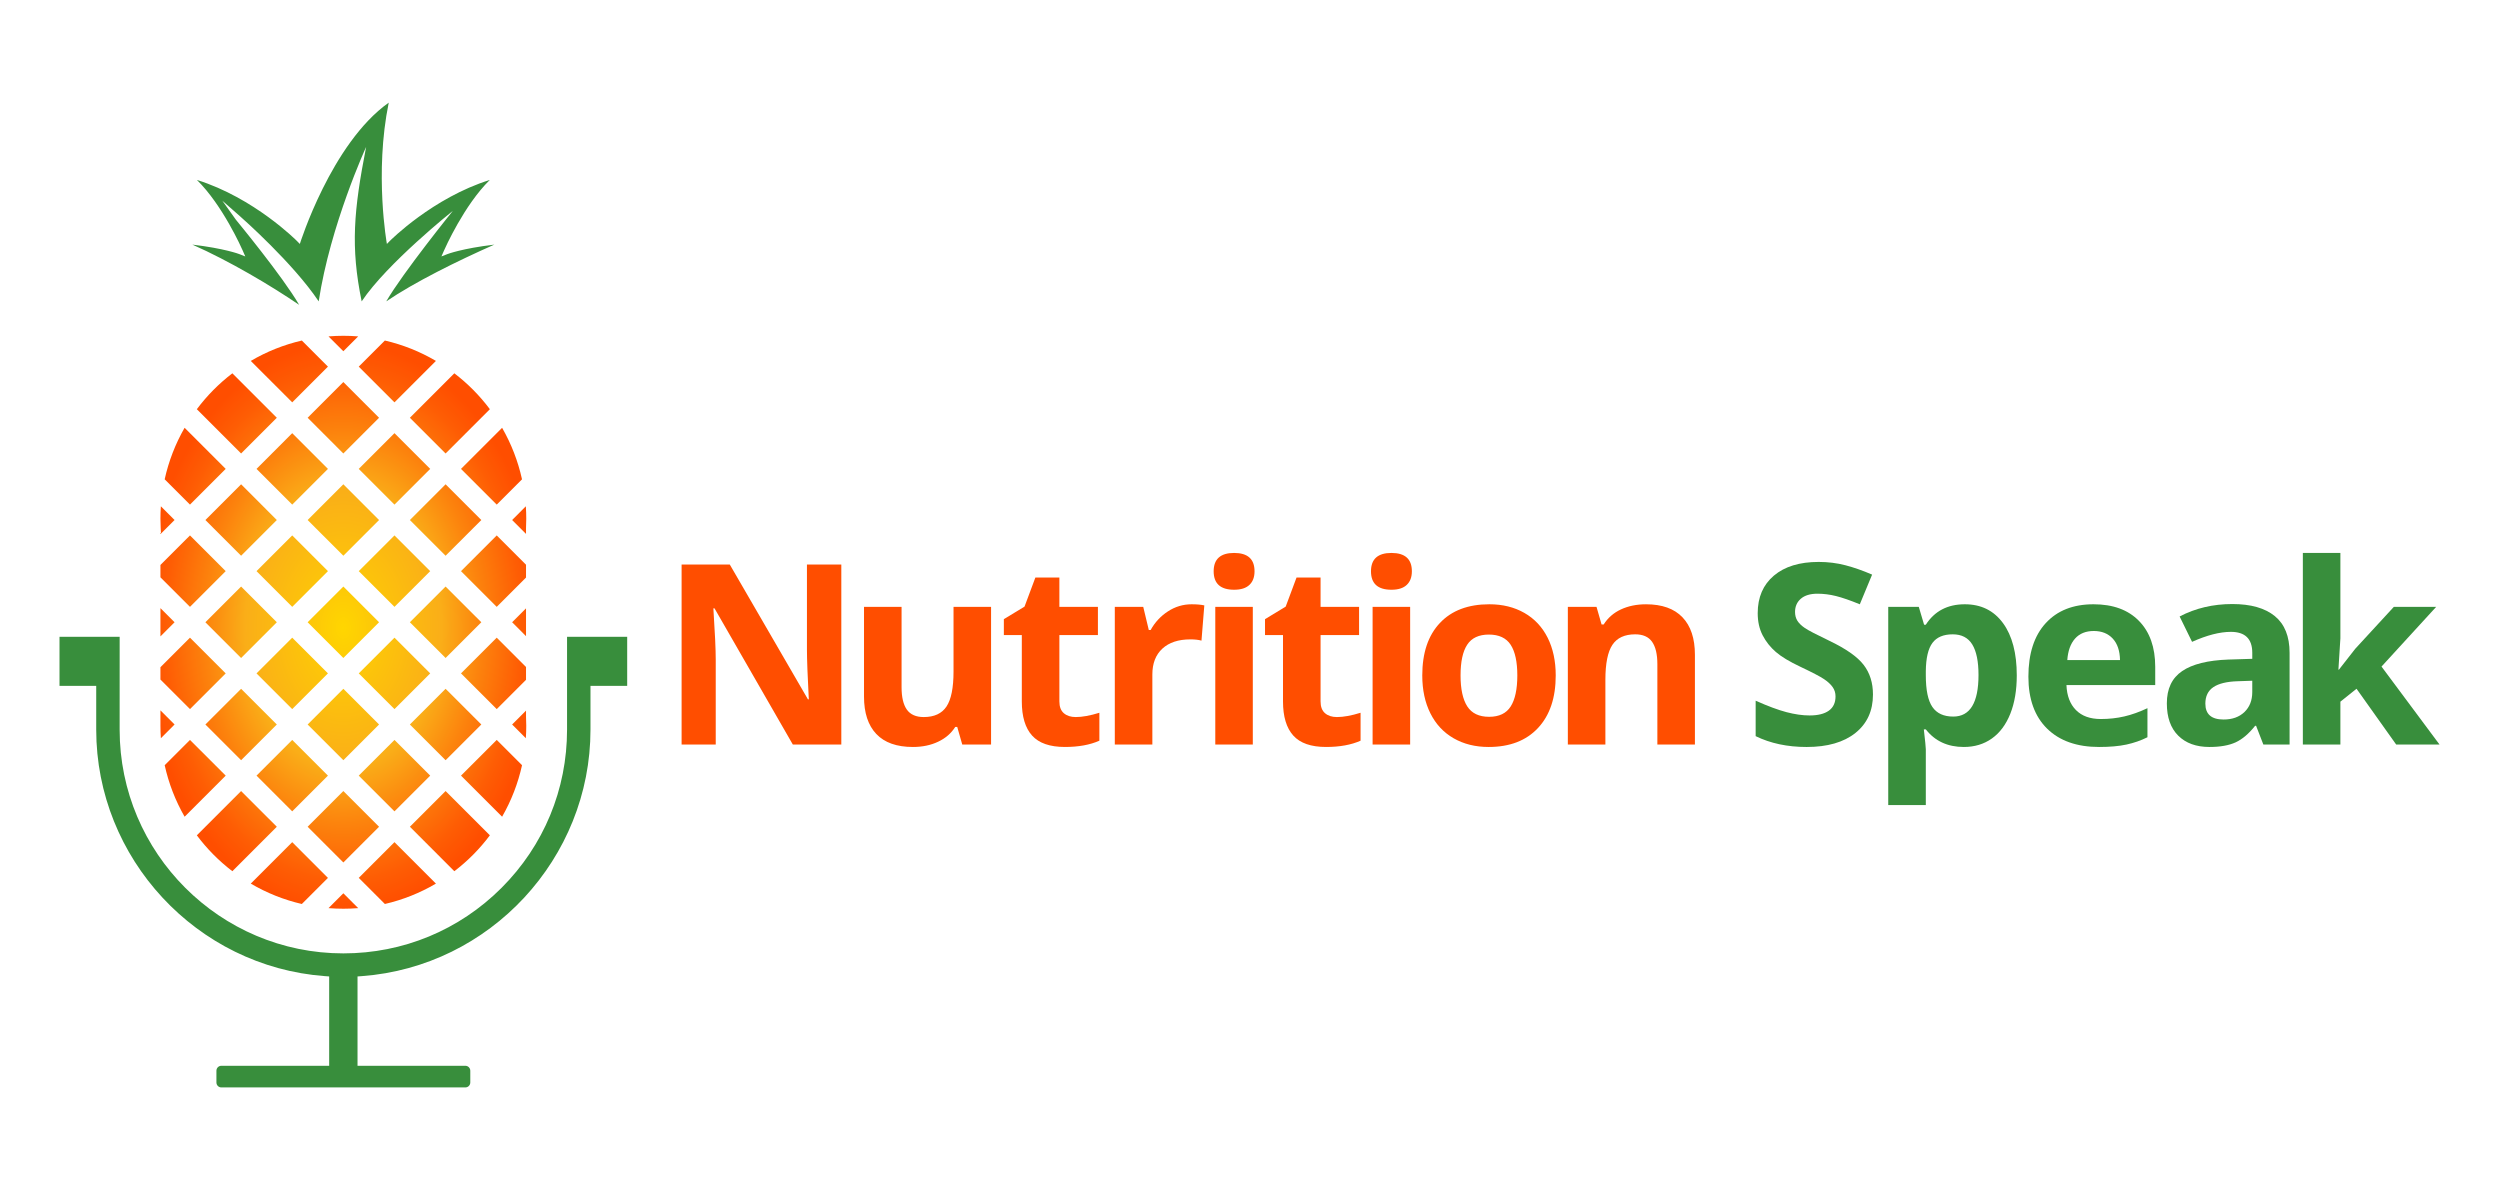<?xml version="1.0" encoding="UTF-8" standalone="no"?>
<!DOCTYPE svg PUBLIC "-//W3C//DTD SVG 1.1//EN" "http://www.w3.org/Graphics/SVG/1.1/DTD/svg11.dtd">
<svg width="100%" height="100%" viewBox="0 0 210 100" version="1.1" xmlns="http://www.w3.org/2000/svg" xmlns:xlink="http://www.w3.org/1999/xlink" xml:space="preserve" xmlns:serif="http://www.serif.com/" style="fill-rule:evenodd;clip-rule:evenodd;stroke-linejoin:round;stroke-miterlimit:2;">
    <g id="NutritionSpeak" transform="matrix(0.708,0,0,0.708,2.299,7.503)">
        <path d="M96.57,77.735L90.816,77.735L81.525,61.579L81.39,61.579C81.577,64.43 81.671,66.469 81.671,67.684L81.671,77.735L77.621,77.735L77.621,56.377L83.335,56.377L92.609,72.374L92.713,72.374C92.567,69.598 92.492,67.638 92.492,66.486L92.492,56.377L96.57,56.377L96.57,77.735Z" style="fill:rgb(255,78,0);fill-rule:nonzero;"/>
        <path d="M110.918,77.735L110.322,75.646L110.088,75.646C109.61,76.405 108.933,76.993 108.055,77.404C107.179,77.82 106.181,78.027 105.062,78.027C103.143,78.027 101.697,77.513 100.722,76.487C99.748,75.459 99.262,73.98 99.262,72.052L99.262,61.405L103.719,61.405L103.719,70.942C103.719,72.122 103.928,73.004 104.345,73.594C104.765,74.184 105.433,74.477 106.348,74.477C107.594,74.477 108.493,74.062 109.049,73.227C109.603,72.396 109.883,71.014 109.883,69.087L109.883,61.404L114.337,61.404L114.337,77.734L110.918,77.734L110.918,77.735Z" style="fill:rgb(255,78,0);fill-rule:nonzero;"/>
        <path d="M124.384,74.477C125.163,74.477 126.099,74.306 127.187,73.967L127.187,77.282C126.077,77.777 124.712,78.026 123.099,78.026C121.316,78.026 120.017,77.576 119.204,76.672C118.392,75.773 117.985,74.423 117.985,72.62L117.985,64.747L115.854,64.747L115.854,62.862L118.307,61.373L119.593,57.925L122.442,57.925L122.442,61.404L127.014,61.404L127.014,64.748L122.442,64.748L122.442,72.621C122.442,73.255 122.619,73.721 122.974,74.023C123.331,74.328 123.799,74.477 124.384,74.477Z" style="fill:rgb(255,78,0);fill-rule:nonzero;"/>
        <path d="M138.133,61.097C138.737,61.097 139.237,61.141 139.638,61.228L139.302,65.408C138.941,65.308 138.503,65.261 137.987,65.261C136.566,65.261 135.457,65.626 134.663,66.357C133.869,67.088 133.473,68.11 133.473,69.424L133.473,77.737L129.018,77.737L129.018,61.407L132.392,61.407L133.051,64.152L133.269,64.152C133.775,63.235 134.458,62.5 135.322,61.939C136.183,61.377 137.122,61.097 138.133,61.097Z" style="fill:rgb(255,78,0);fill-rule:nonzero;"/>
        <path d="M140.747,57.182C140.747,55.732 141.557,55.006 143.171,55.006C144.789,55.006 145.596,55.732 145.596,57.182C145.596,57.873 145.396,58.412 144.991,58.794C144.587,59.181 143.982,59.372 143.171,59.372C141.557,59.372 140.747,58.643 140.747,57.182ZM145.391,77.735L140.939,77.735L140.939,61.405L145.391,61.405L145.391,77.735Z" style="fill:rgb(255,78,0);fill-rule:nonzero;"/>
        <path d="M155.371,74.477C156.153,74.477 157.087,74.306 158.177,73.967L158.177,77.282C157.067,77.777 155.702,78.026 154.086,78.026C152.302,78.026 151.006,77.576 150.194,76.672C149.381,75.773 148.973,74.423 148.973,72.62L148.973,64.747L146.839,64.747L146.839,62.862L149.293,61.373L150.578,57.925L153.43,57.925L153.43,61.404L157.999,61.404L157.999,64.748L153.43,64.748L153.43,72.621C153.43,73.255 153.607,73.721 153.963,74.023C154.32,74.328 154.787,74.477 155.371,74.477Z" style="fill:rgb(255,78,0);fill-rule:nonzero;"/>
        <path d="M159.412,57.182C159.412,55.732 160.223,55.006 161.837,55.006C163.455,55.006 164.263,55.732 164.263,57.182C164.263,57.873 164.063,58.412 163.657,58.794C163.253,59.181 162.648,59.372 161.838,59.372C160.222,59.372 159.412,58.643 159.412,57.182ZM164.058,77.735L159.604,77.735L159.604,61.405L164.058,61.405L164.058,77.735Z" style="fill:rgb(255,78,0);fill-rule:nonzero;"/>
        <path d="M181.33,69.54C181.33,72.198 180.629,74.277 179.226,75.777C177.824,77.278 175.873,78.027 173.369,78.027C171.801,78.027 170.42,77.684 169.221,76.996C168.023,76.31 167.105,75.324 166.461,74.039C165.817,72.753 165.497,71.253 165.497,69.54C165.497,66.871 166.191,64.797 167.587,63.318C168.98,61.837 170.936,61.096 173.457,61.096C175.028,61.096 176.409,61.436 177.606,62.118C178.804,62.8 179.723,63.78 180.367,65.055C181.008,66.331 181.33,67.827 181.33,69.54ZM170.039,69.54C170.039,71.156 170.304,72.378 170.834,73.207C171.366,74.036 172.231,74.447 173.428,74.447C174.616,74.447 175.47,74.038 175.99,73.215C176.511,72.392 176.774,71.167 176.774,69.54C176.774,67.923 176.51,66.71 175.985,65.902C175.459,65.095 174.597,64.69 173.399,64.69C172.21,64.69 171.353,65.092 170.828,65.894C170.299,66.701 170.039,67.914 170.039,69.54Z" style="fill:rgb(255,78,0);fill-rule:nonzero;"/>
        <path d="M197.845,77.735L193.389,77.735L193.389,68.196C193.389,67.015 193.178,66.134 192.76,65.543C192.342,64.954 191.674,64.662 190.758,64.662C189.512,64.662 188.611,65.076 188.054,65.911C187.501,66.741 187.223,68.123 187.223,70.052L187.223,77.736L182.768,77.736L182.768,61.406L186.171,61.406L186.771,63.493L187.019,63.493C187.516,62.704 188.201,62.108 189.07,61.705C189.942,61.301 190.933,61.098 192.044,61.098C193.942,61.098 195.385,61.611 196.368,62.641C197.349,63.665 197.845,65.149 197.845,67.088L197.845,77.735Z" style="fill:rgb(255,78,0);fill-rule:nonzero;"/>
        <path d="M218.969,71.804C218.969,73.734 218.277,75.251 216.89,76.362C215.501,77.472 213.571,78.028 211.099,78.028C208.818,78.028 206.8,77.599 205.051,76.742L205.051,72.536C206.49,73.179 207.708,73.632 208.708,73.896C209.707,74.157 210.619,74.287 211.447,74.287C212.441,74.287 213.201,74.099 213.733,73.719C214.265,73.339 214.527,72.775 214.527,72.024C214.527,71.605 214.411,71.234 214.176,70.908C213.943,70.582 213.6,70.266 213.148,69.966C212.694,69.663 211.773,69.181 210.379,68.521C209.074,67.907 208.095,67.319 207.443,66.752C206.792,66.188 206.269,65.528 205.88,64.779C205.491,64.03 205.295,63.154 205.295,62.151C205.295,60.261 205.938,58.776 207.218,57.694C208.497,56.614 210.269,56.072 212.528,56.072C213.638,56.072 214.696,56.205 215.705,56.468C216.712,56.73 217.767,57.1 218.868,57.577L217.408,61.098C216.267,60.63 215.325,60.305 214.58,60.119C213.835,59.933 213.103,59.842 212.383,59.842C211.526,59.842 210.867,60.043 210.408,60.441C209.951,60.839 209.724,61.361 209.724,62.004C209.724,62.401 209.815,62.751 209.999,63.048C210.186,63.346 210.479,63.633 210.884,63.909C211.288,64.188 212.244,64.685 213.754,65.408C215.749,66.361 217.121,67.319 217.858,68.279C218.599,69.236 218.969,70.412 218.969,71.804Z" style="fill:rgb(56,142,60);fill-rule:nonzero;"/>
        <path d="M229.749,78.027C227.833,78.027 226.327,77.33 225.239,75.938L225.004,75.938C225.16,77.301 225.239,78.088 225.239,78.302L225.239,84.92L220.781,84.92L220.781,61.405L224.406,61.405L225.034,63.52L225.239,63.52C226.279,61.903 227.821,61.096 229.867,61.096C231.796,61.096 233.306,61.841 234.397,63.331C235.487,64.82 236.031,66.892 236.031,69.539C236.031,71.282 235.776,72.798 235.265,74.083C234.752,75.367 234.026,76.346 233.079,77.019C232.137,77.691 231.025,78.027 229.749,78.027ZM228.435,64.662C227.335,64.662 226.531,65 226.027,65.678C225.519,66.353 225.257,67.471 225.239,69.029L225.239,69.51C225.239,71.264 225.496,72.52 226.018,73.28C226.54,74.04 227.365,74.42 228.492,74.42C230.491,74.42 231.491,72.774 231.491,69.483C231.491,67.876 231.246,66.672 230.752,65.866C230.259,65.064 229.487,64.662 228.435,64.662Z" style="fill:rgb(56,142,60);fill-rule:nonzero;"/>
        <path d="M245.795,78.027C243.166,78.027 241.109,77.301 239.631,75.851C238.152,74.4 237.41,72.343 237.41,69.685C237.41,66.952 238.095,64.833 239.462,63.339C240.83,61.843 242.721,61.096 245.137,61.096C247.448,61.096 249.242,61.753 250.528,63.069C251.815,64.383 252.457,66.199 252.457,68.518L252.457,70.679L241.925,70.679C241.975,71.946 242.348,72.934 243.049,73.645C243.75,74.356 244.734,74.71 246.002,74.71C246.984,74.71 247.913,74.607 248.79,74.403C249.668,74.199 250.582,73.873 251.535,73.424L251.535,76.871C250.756,77.262 249.926,77.549 249.039,77.741C248.152,77.932 247.071,78.027 245.795,78.027ZM242.947,65.165C242.414,65.766 242.104,66.615 242.026,67.714L248.28,67.714C248.26,66.615 247.972,65.766 247.417,65.165C246.862,64.567 246.111,64.266 245.168,64.266C244.223,64.266 243.481,64.567 242.947,65.165" style="fill:rgb(56,142,60);fill-rule:nonzero;"/>
        <path d="M265.285,77.735L264.425,75.515L264.31,75.515C263.558,76.459 262.788,77.113 261.995,77.479C261.2,77.843 260.167,78.027 258.89,78.027C257.321,78.027 256.088,77.579 255.186,76.683C254.286,75.787 253.836,74.51 253.836,72.855C253.836,71.122 254.44,69.844 255.655,69.021C256.865,68.198 258.694,67.744 261.139,67.655L263.972,67.567L263.972,66.851C263.972,65.196 263.124,64.369 261.43,64.369C260.123,64.369 258.592,64.763 256.828,65.553L255.353,62.544C257.232,61.559 259.318,61.068 261.605,61.068C263.796,61.068 265.476,61.545 266.646,62.499C267.811,63.453 268.398,64.904 268.398,66.852L268.398,77.736L265.285,77.736L265.285,77.735ZM263.971,70.168L262.247,70.227C260.954,70.265 259.988,70.501 259.354,70.928C258.719,71.357 258.405,72.009 258.405,72.886C258.405,74.141 259.126,74.769 260.567,74.769C261.6,74.769 262.423,74.474 263.045,73.879C263.662,73.283 263.971,72.495 263.971,71.513L263.971,70.168Z" style="fill:rgb(56,142,60);fill-rule:nonzero;"/>
        <path d="M274.251,68.854L276.195,66.37L280.765,61.405L285.789,61.405L279.305,68.487L286.186,77.735L281.044,77.735L276.341,71.118L274.426,72.651L274.426,77.735L269.972,77.735L269.972,55.005L274.426,55.005L274.426,65.142L274.192,68.854L274.251,68.854Z" style="fill:rgb(56,142,60);fill-rule:nonzero;"/>
        <path d="M25.359,67.469L21.121,63.23L25.359,58.993L29.596,63.23L25.359,67.469ZM29.596,75.36L25.359,71.124L21.122,75.36L25.359,79.597L29.596,75.36ZM35.661,81.427L31.423,77.191L27.187,81.427L31.423,85.664L35.661,81.427ZM35.661,69.295L31.423,65.058L27.187,69.297L31.423,73.532L35.661,69.295ZM45.383,51.101L49.62,55.337L53.858,51.101L49.62,46.861L45.383,51.101ZM47.794,69.297L43.555,65.058L39.316,69.297L43.555,73.532L47.794,69.297ZM41.726,75.36L37.49,71.124L33.253,75.36L37.49,79.597L41.726,75.36ZM51.447,45.034L55.686,49.272L58.688,46.271C58.214,44.123 57.42,42.07 56.324,40.159L51.447,45.034ZM53.858,63.229L49.62,58.992L45.383,63.229L49.62,67.468L53.858,63.229ZM39.316,45.034L43.555,49.272L47.794,45.034L43.555,40.796L39.316,45.034ZM19.293,49.271L23.531,45.033L18.654,40.157C17.557,42.069 16.764,44.121 16.29,46.269L19.293,49.271ZM55.687,77.19L51.448,81.426L56.325,86.301C57.421,84.39 58.215,82.338 58.689,80.19L55.687,77.19ZM26.507,32.224L31.424,37.14L35.662,32.903L32.566,29.805C30.431,30.3 28.397,31.112 26.507,32.224ZM15.788,52.775L17.465,51.1L15.839,49.471C15.804,49.964 15.788,50.457 15.788,50.944C15.788,51.311 15.797,51.674 15.818,52.038L15.848,52.631L15.788,52.631L15.788,52.775ZM15.839,76.989L17.465,75.36L15.788,73.684L15.788,75.517C15.788,76.005 15.805,76.496 15.839,76.989ZM57.514,75.36L59.14,76.989C59.175,76.496 59.19,76.005 59.19,75.517C59.19,75.149 59.182,74.785 59.162,74.422L59.162,73.711L57.514,75.36ZM17.465,63.229L15.788,61.553L15.788,64.907L17.465,63.229ZM23.532,81.427L19.294,77.191L16.292,80.191C16.766,82.34 17.559,84.394 18.656,86.302L23.532,81.427ZM54.873,88.508L49.62,83.255L45.383,87.491L50.657,92.766C52.254,91.547 53.669,90.118 54.873,88.508ZM20.106,37.952L25.359,43.206L29.596,38.968L24.322,33.693C22.725,34.914 21.31,36.343 20.106,37.952ZM48.473,94.238L43.555,89.318L39.316,93.557L42.416,96.655C44.55,96.16 46.584,95.349 48.473,94.238ZM21.122,51.101L25.359,55.337L29.596,51.101L25.359,46.861L21.122,51.101ZM59.19,50.944C59.19,50.457 59.174,49.965 59.14,49.471L57.514,51.1L59.162,52.747L59.162,52.066C59.182,51.676 59.19,51.311 59.19,50.944ZM50.657,33.693L45.383,38.968L49.62,43.206L54.873,37.952C53.669,36.343 52.254,34.914 50.657,33.693ZM39.316,32.902L43.555,37.139L48.473,32.223C46.583,31.111 44.55,30.3 42.416,29.804L39.316,32.902ZM15.788,68.563L15.788,70.028L19.293,73.532L23.531,69.297L19.293,65.058L15.788,68.563ZM15.788,56.432L15.788,57.898L19.293,61.402L23.531,57.165L19.293,52.927L15.788,56.432ZM59.162,61.581L57.514,63.229L59.162,64.879L59.162,61.581ZM35.728,29.314L37.49,31.075L39.25,29.313C38.081,29.219 36.913,29.219 35.728,29.314ZM35.661,93.558L31.423,89.319L26.506,94.238C28.397,95.349 30.43,96.161 32.564,96.656L35.661,93.558ZM35.728,97.147C36.904,97.242 38.076,97.242 39.251,97.147L37.49,95.384L35.728,97.147ZM24.322,92.767L29.596,87.492L25.359,83.256L20.106,88.509C21.31,90.118 22.725,91.547 24.322,92.767ZM47.794,81.427L43.555,77.191L39.316,81.427L43.555,85.664L47.794,81.427ZM27.188,45.034L31.424,49.272L35.662,45.034L31.424,40.796L27.188,45.034ZM33.252,38.968L37.489,43.206L41.725,38.968L37.489,34.73L33.252,38.968ZM47.794,57.165L43.555,52.927L39.316,57.165L43.555,61.402L47.794,57.165ZM33.252,51.101L37.489,55.337L41.725,51.101L37.489,46.861L33.252,51.101ZM33.252,63.229L37.489,67.468L41.725,63.229L37.489,58.992L33.252,63.229ZM59.162,70.058L59.162,68.537L55.686,65.058L51.447,69.297L55.686,73.534L59.162,70.058ZM59.162,57.926L59.162,56.404L55.686,52.928L51.447,57.166L55.686,61.403L59.162,57.926ZM53.858,75.36L49.62,71.124L45.383,75.36L49.62,79.597L53.858,75.36ZM41.726,87.492L37.49,83.255L33.253,87.492L37.49,91.729L41.726,87.492ZM27.188,57.165L31.424,61.402L35.662,57.165L31.424,52.927L27.188,57.165Z" style="fill:url(#_Radial1);fill-rule:nonzero;"/>
        <path d="M66.81,70.775L71.165,70.775L71.165,64.952L64.03,64.952L64.03,75.974C64.03,83.064 61.27,89.729 56.256,94.743C51.244,99.756 44.578,102.516 37.489,102.516C22.853,102.516 10.947,90.61 10.947,75.974L10.95,64.952L3.813,64.952L3.813,70.775L8.168,70.775L8.168,75.974C8.168,91.24 20.08,104.083 35.286,105.213L35.807,105.252L35.807,115.851L23.014,115.851C22.691,115.851 22.43,116.114 22.43,116.438L22.43,117.833C22.43,118.158 22.692,118.419 23.014,118.419L51.966,118.419C52.287,118.419 52.55,118.158 52.55,117.833L52.55,116.438C52.55,116.114 52.287,115.851 51.966,115.851L39.171,115.851L39.171,105.252L39.693,105.213C54.899,104.083 66.81,91.239 66.81,75.974L66.81,70.775Z" style="fill:rgb(56,142,60);fill-rule:nonzero;"/>
        <path d="M42.655,18.345L42.994,18C43.047,17.945 48.094,12.868 54.866,10.751C51.813,13.746 49.542,18.879 49.436,19.12L49.125,19.828L49.845,19.546C49.863,19.537 51.576,18.882 55.404,18.424C50.987,20.377 45.93,22.882 42.578,25.16C44.555,21.753 50.482,14.418 50.482,14.418C50.482,14.418 42.679,20.638 39.662,25.16C38.331,18.68 38.724,14.373 40.192,6.834C40.192,6.834 35.944,16.087 34.564,25.16C31.548,20.639 25.479,15.279 25.21,15.043L23.132,13.217L24.738,15.468C24.786,15.537 30.268,22.162 32.244,25.57C28.895,23.292 23.993,20.377 19.575,18.424C23.403,18.882 25.117,19.537 25.134,19.546L25.854,19.828L25.545,19.12C25.439,18.88 23.169,13.746 20.115,10.751C26.893,12.868 31.934,17.945 31.988,18L32.326,18.345C32.326,18.345 36.057,6.409 42.874,1.581C41.15,9.991 42.655,18.345 42.655,18.345Z" style="fill:rgb(56,142,60);fill-rule:nonzero;"/>
    </g>
    <defs>
        <radialGradient id="_Radial1" cx="0" cy="0" r="1" gradientUnits="userSpaceOnUse" gradientTransform="matrix(23.805,0,0,33.868,37.489,63.901)"><stop offset="0" style="stop-color:rgb(255,214,0);stop-opacity:1"/><stop offset="0.15" style="stop-color:rgb(253,200,8);stop-opacity:1"/><stop offset="0.49" style="stop-color:rgb(250,174,24);stop-opacity:1"/><stop offset="0.69" style="stop-color:rgb(252,131,13);stop-opacity:1"/><stop offset="0.89" style="stop-color:rgb(254,93,4);stop-opacity:1"/><stop offset="1" style="stop-color:rgb(255,78,0);stop-opacity:1"/></radialGradient>
    </defs>
</svg>
